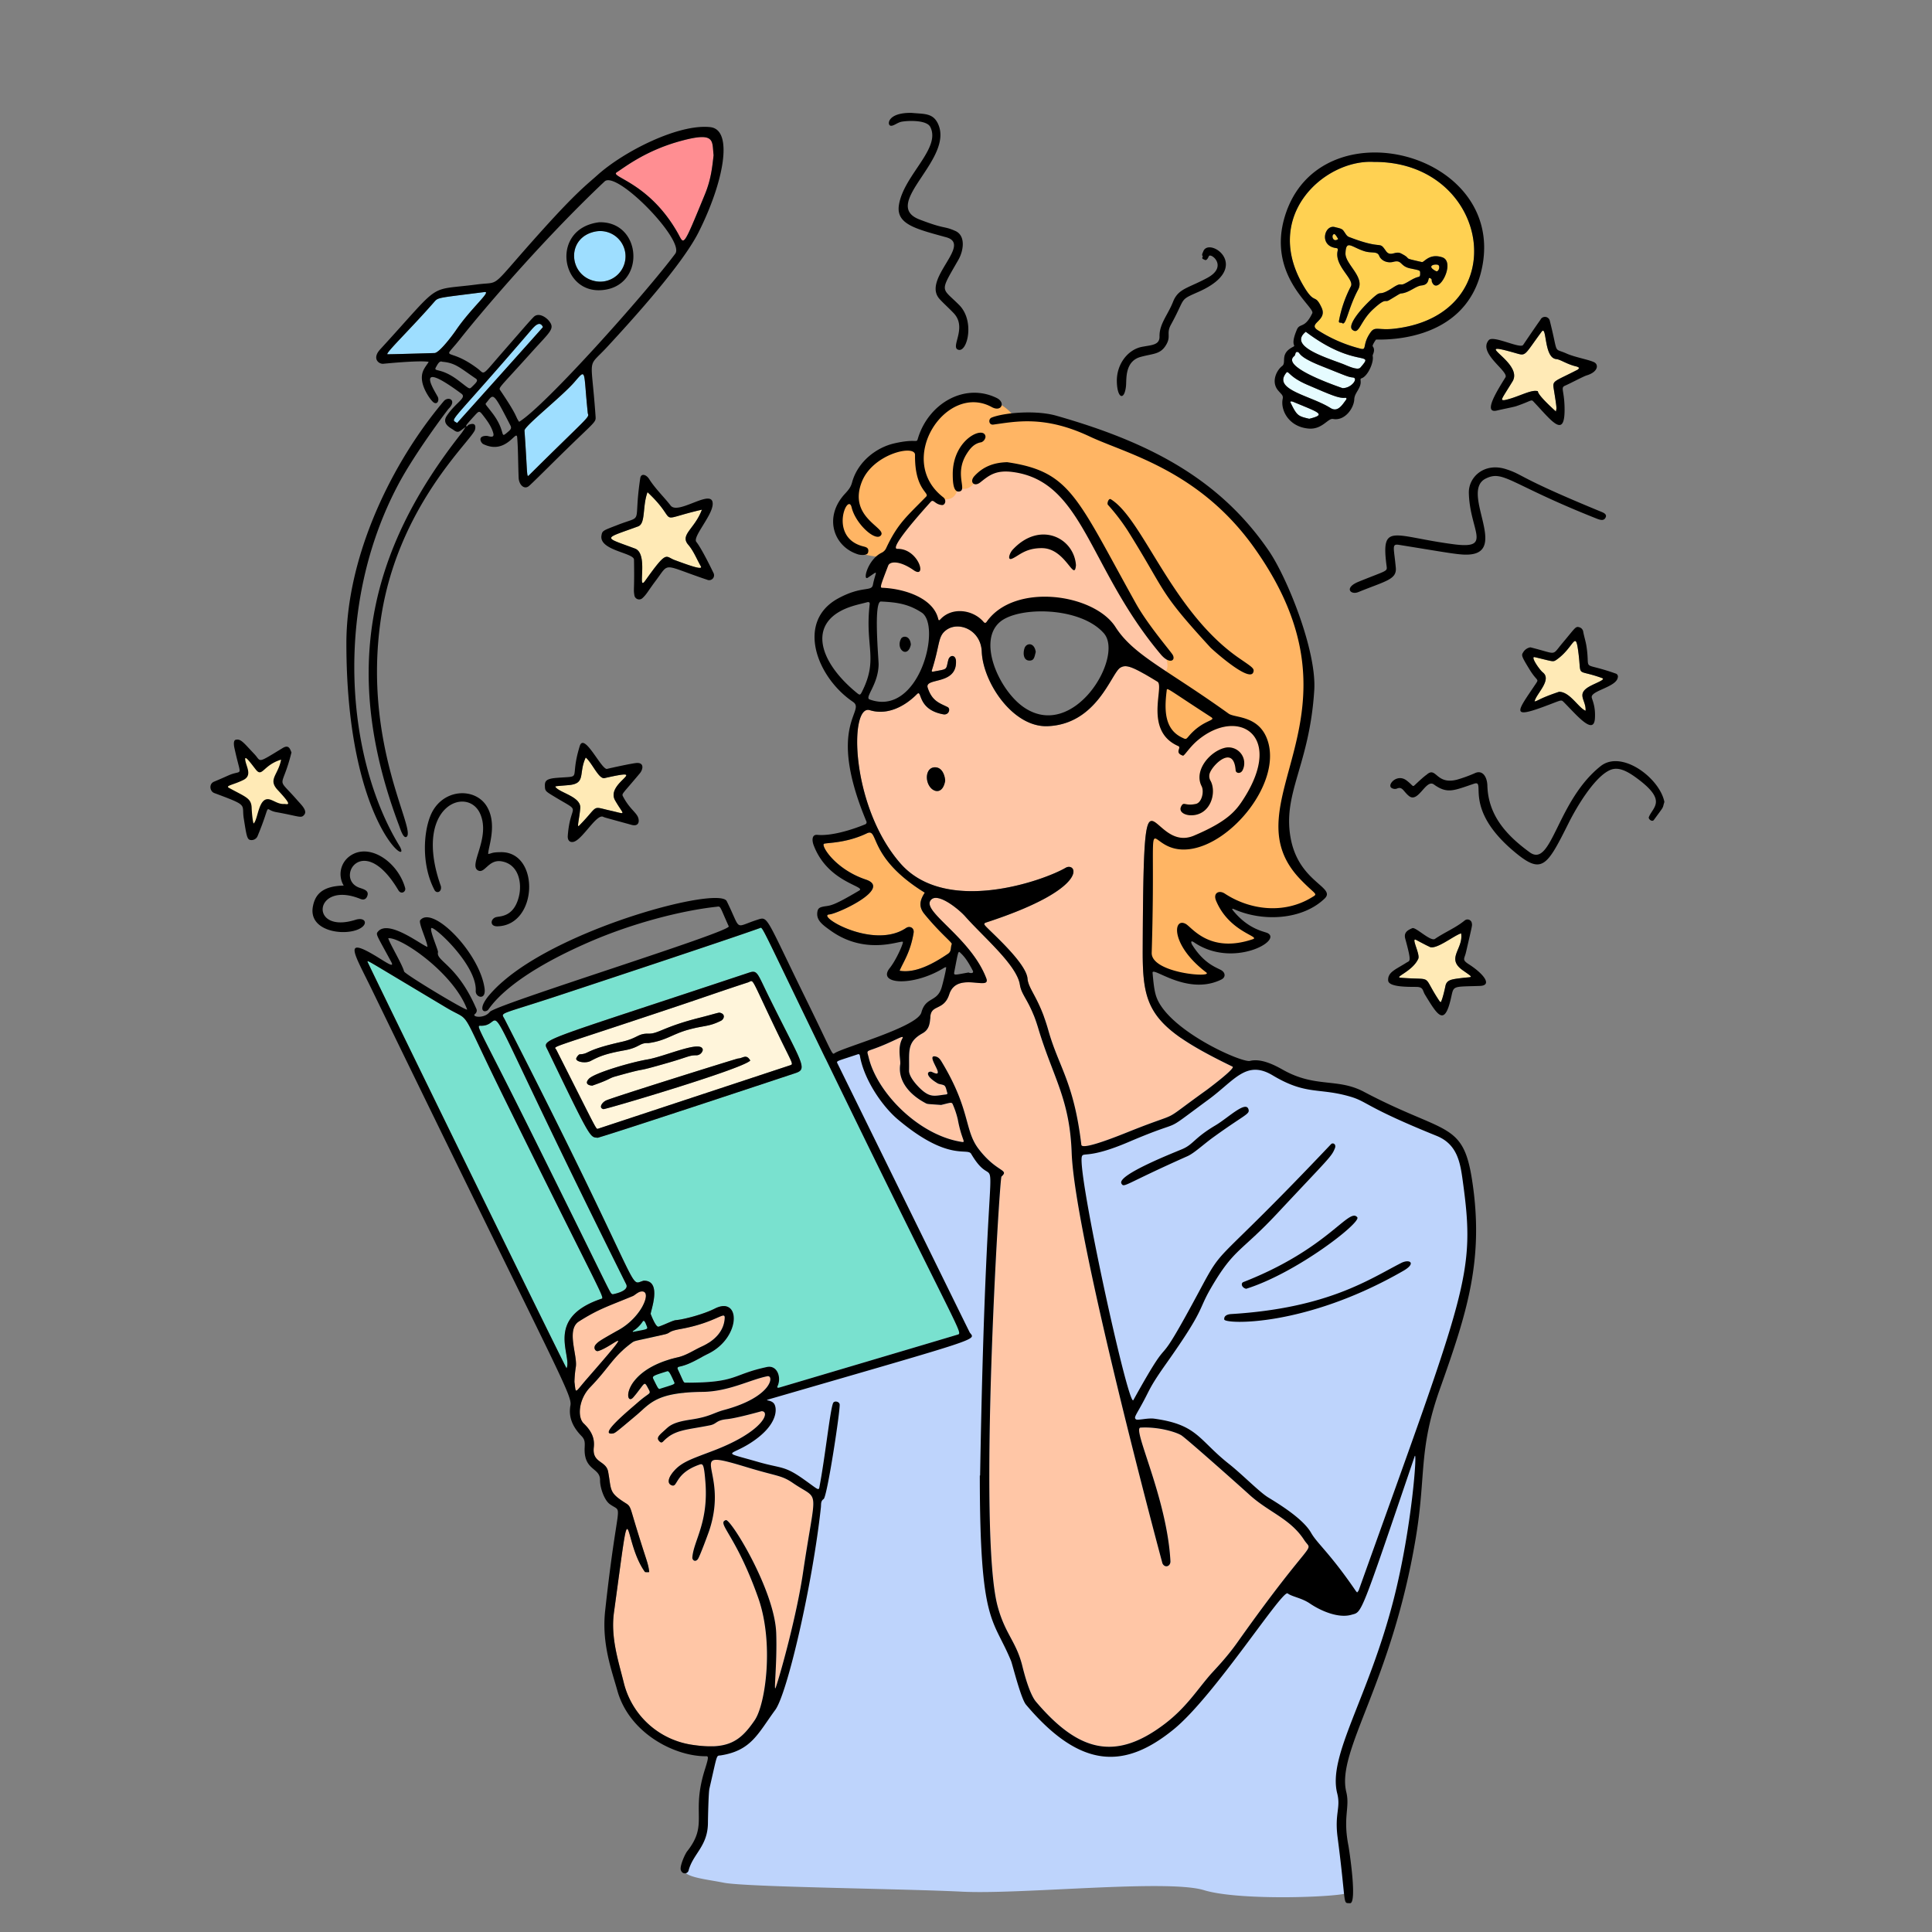 <?xml version="1.0" encoding="UTF-8"?>
<svg xmlns="http://www.w3.org/2000/svg" viewBox="0 0 500 500" height="500" width="500">
  <rect x="0" y="0" width="500" height="500" fill="#808080" stroke="none"/>
  <g transform="matrix(0.5,0,0,0.5,0,0)">
    <defs>
      <style>.cls-1{fill:#79e1cf}.cls-3{fill:#ffeab6}.cls-4{fill:#ffc6a6}.cls-6{fill:#ffd152}</style>
    </defs>
    <g id="Layer_5" data-name="Layer 5">
      <path class="cls-1" d="m317.675 683.961 15.831 47.239 20.762-10.641-21.541-44.639s-14.014 7.262-15.052 8.041z"></path>
      <path d="M420.3 550.04s39.572-10.475 76.817-30.649L618.161 538.4s22.114 12.8 24.83 13.191 12.8-1.164 21.726 5.044 26.769 6.207 31.425 6.983 14.355 6.207 19.01 8.923 25.218 9.311 28.71 11.639 11.639 5.044 13.579 14.743 5.043 27.545 4.655 36.469-2.716 32.977-6.207 42.288-18.623 57.807-19.4 63.626-2.715 43.452-4.655 51.212-12.8 48.883-14.743 56.255-15.906 44.616-18.234 51.211-5.82 18.622-4.656 23.666a46.512 46.512 0 0 1 1.164 16.682c-.776 6.208 4.268 36.857 2.716 39.185s-55.867 4.656-74.878-1.164-94.663 2.328-125.312.776-111.734-2.328-123.373-4.656-25.994-3.1-19.011-10.863 7.76-18.622 8.148-29.1 5.819-28.322 5.819-28.322L345.3 739.148l35.815-73.106z" style="fill:#bed4fc"></path>
      <path class="cls-3" d="M757.059 502.168c6.08 4.3 5.33 3.34-.21 4.03-5.72.71-8.1.9-8.74 4.36-.22 1.15-1.5 6.89-2.39 8.21a4.475 4.475 0 0 1-.65-.61c-9.59-14.35-2.22-10.66-20.12-12.08-3.53-.27 6.24-3.34 9.15-9.84 1.07-2.37-3.98-11.28-1.12-9.75 8.54 4.55 5.79 2.89 6.84 3.53 3.25 1.98 12.78-5.87 16.46-6.92 1.29 8.05-7.96 12.902.78 19.07zm72.18-151.2c2.39.87-4.8 2.95-7.87 5.19-5.02 3.65-.29 6.65-.68 11.73-3.78-1.6-8.1-9.83-13.72-9.81-10.24 3.42-10.86 4.7-12.67 5 .6-3.7 9.17-11.11 4.29-15.02-1.89-1.51-6.6-8.48-4.24-7.93 9.45 2.22 9.42 2.65 11.24 1.39 9.49-6.57 9.82-16.59 11.5-2.87 1.52 12.43-1.57 7.352 12.15 12.32zm-11.85-160.55c-.25.31-.45.75-.78.92-12.32 6.35-13.11 5.53-12.4 9.9 1.87 11.56 1.41 9.65 1.15 11.76-13.04-11.8-7.86-10.3-9.93-10.63-3.58-.57-10.31 3.49-16.8 4.76-2.27.09-1.4-.48 4.24-9.7 6.19-10.1-23.97-22.05 2.2-14.49 4.87 1.41 4 .76 12.85-11.22 2.85-3.86 1.02 13.55 7.62 14.15 2.26.2 5.44 2.72 10.69 3.89a5 5 0 0 1 1.16.66zm-504.48 212.32c24.76-5.55.14 2.26 5.47 11.55 4.57 7.98 6.39 7.27-2.41 5.29-10.25-2.3-5.61-2.96-16.25 7.82-1.28 1.3.24-4.07.62-9.14.46-6.06-11.23-7.97-12.96-11.14.84-.26-.62-.1 6.89-.74 9.24-.79 5.03-6.03 8.9-14.28 3.35 2.79 6.76 11.31 9.74 10.64zm49.84-109.63c1.18 2.05-4.79.02-13.55-3.22-4.92-1.81-3.74-5.46-15.22 10.66-4.46 6.26 2.02-13.88-5.32-16.61-16.7-6.23-16.69-4.78 1.62-11.48 4.02-1.48 2.12-10.21 4.87-17.7 17.4 16.28 2.73 14.92 28.16 9.05-3.77 10.07-11.54 12.94-7.08 18.14 2.85 3.32 4.371 7.43 6.52 11.16z"></path>
      <path class="cls-4" d="M495.739 579.338c2.01 10.9 4.54 12.11 1.97 11.71-22.06-3.43-43.63-25.29-48.07-43.63-.83-3.46-1.42-3.11 2.28-4.41 10.88-3.85 16.52-8 15.15-5.52-2.73 4.92-.78 11.13-1.12 13.4-1.28 8.42 4.57 15.55 13.01 20.03 1.13.61.73.47 8.17 1 5.01-1.19 5.52-1.68 6.11-.11a44.035 44.035 0 0 1 2.5 7.53z"></path>
      <path d="M669.559 208.068c13.36 5.57 17.09 6.46 8.09 8.7-5.66-1.36-6.34-1.46-9.65-8.35-.43-.9.64-.74 1.56-.35zm26.71-2.168c.84-.1.77.6.44 1.04-2 2.68-4.3 6.61-8.03 4.26-9.97-6.3-28.78-9.19-23.57-17.33 2.14-3.33.39.5 11.52 5.28 12.04 5.178 16.38 7.138 19.64 6.75zm4-10.512c2.99.3-.66 5.58-5.39 5.51-7.87-2.73-31.5-11.43-24.99-16.57.78-.62.39-2.25 1.53-2.16 1.96.16-.66 2.03 12.3 7.2 13.381 5.332 14.04 5.77 16.55 6.02zm-24.4-23.66c25.85 19.51 36.09 9.48 28.27 18.53-1.49 1.73-7.13-1.15-9.29-1.95-10.42-3.87-27.849-9.4-18.98-16.58z" style="fill:#e6fcff"></path>
      <path class="cls-6" d="M744.209 137.058c1.51.45.43 3.98-.94 3.28-5.169-2.66-.86-3.81.94-3.28zm-51.56-13.358c-2.64 2.16-3.88-2.05-2.14-2.54.6-.172 1.61 1.708 2.14 2.54z"></path>
      <path class="cls-6" d="M711.059 83.808c60.43-.37 73.45 79.12 10.64 86.33-8.21.94-9.96-1.4-12.28 1.86-4.61 6.49-1.62 9.45-5.36 8.44a74.422 74.422 0 0 1-21.66-9.33c-6.23-3.75 4.91-4.88 1.66-11.86-3.44-7.39-3.37-1.69-8.44-9.74-23.46-37.25 9.8-67.14 35.44-65.7zm30.13 62.13c3.1 7.62 12.64-10.38 5.28-12.77-6.78-2.2-9.32 2.74-10.51 2.47-11.27-2.53-4.26-1.1-10.8-4.46-3.03-1.56-5.44 2.13-7.87-1.37-3.82-5.53-1.04-.13-19.15-7.19-1.27-.5-1.96-2.26-2.94-3.41-.84-.99-2.49-1.18-4.28-1.67-5.26-1.43-8.31 9.37.25 10.8.89.15 1.52.05 1.19 1.5-1.82 7.96 8.97 14.7 6.79 18.48a64.071 64.071 0 0 0-6.11 17.75c-.23 1.44 1.12.7 1.64 1.14 2.04 1.74 3-7.43 8.3-17.32 3.54-6.62-6.79-13.16-6.56-18.83.3-7.29 3.11-3.11 9.89-1.01 3.75 1.16 6.55-.2 7.58 2.4.9 2.26 3.95 3.96 7.38 3.06 4.49-1.17 3.3 2.26 8.57 3.39 5.46 1.16 5.22.9 5.23 2.81.01.7-.03 1.42-.84 1.61-2.65.62-4.76 2.32-7.14 3.47-2.75 1.33-1.53-.89-6.18 2.13-6.96 4.53-5.79 1.62-8.72 3.93-5.01 3.96-15.58 15.23-12.15 17.88 3.55 2.73 3.79-4.32 10.71-10.68 6.85-6.29 5.87-3.26 8.23-4.66 5.09-3.02 5.53-3.44 6.26-3.5 4.23-.37 7.45-3.86 10.58-4.15 4.29-.39 3.17-4.14 4.1-3.86 1.59.48.92 1.2 1.27 2.06z"></path>
      <path d="M323.189 128.888a13.112 13.112 0 0 1-15.31 16.6c-13.75-2.93-15-22.77.43-25.68a13.145 13.145 0 0 1 14.88 9.08zm-48.33 42.03c2.13-2.48 4.61-4.99 6.18-1.63 0 .14-44.34 49.57-44.44 49.66-3.62-2.52-5.199 2.57 38.26-48.03zm29.4 43.1c.87 2.11.46 1.32-30.23 31.76-1.58 1.57-.85 1.52-2.55-22.91-.16-2.26 19.26-17.52 25.81-25.07 6.45-7.44 4.6-6.21 6.97 16.22zm-53.459-62.86c3.75-.48-6.86 8.15-14.82 19.82-1.74 2.56-8.41 11.44-10.98 11.75-.1.01-24.41.74-24.51.62-.71-.92 12.34-13.39 24.35-27.17 2.029-2.33 2.019-1.95 25.96-5.02z" style="fill:#9edeff"></path>
      <path d="M369.359 80.338c-.66 5.67-1.23 12.29-4.46 20.15-11.78 28.68-10.74 26.08-13.98 20.31-14.93-26.55-35.57-29.18-31.69-31.62 3.82-2.41 14.72-11.17 32.84-16.14 18.47-5.08 16.41-.18 17.29 7.3z" style="fill:#ff8e92"></path>
      <path d="M665.249 437.441c-3.739-12.841 5.527-45.19 8.29-52.342s5.2-24.546 3.251-39.826-12.679-41.127-18.369-53.481-30.235-35.762-38.037-41.776-45.191-21.783-58.683-27.635-37.225-7.152-37.225-7.152c-3.9-5.69-16.255-13.492-30.723-6.99s-17.068 22.107-18.368 22.432c-30.236-.325-34.462 24.059-34.462 24.059-11.216 11.379-8.128 18.531-3.414 26.009s19.832 7.64 19.832 7.64 92.364-20.193 120.335 23.4 17.073 115.511 17.073 115.511l.764 71.11c17.556 14.63 33.974 6.664 33.974 6.664-17.556-13.329-14.143-20.969-14.143-20.969 26.5 16.418 38.2-.163 38.2-.163a28.327 28.327 0 0 1-20.482-16.58c.162-.651 2.276 2.113 24.058 4.226s26.659-9.916 26.659-9.916-14.791-11.379-18.53-24.221zm-186.76 35.667c-3.32-4.06-2.16-7.379.16-11.07-29.98-18.51-23.54-33.789-30-30.69-10.53 5.06-20.23 4.8-22.09 5.37-1.92.59 5.45 13.16 21.65 18.57 13.76 4.6-14.71 17.711-18.97 18.03-7.07.53 22.77 18.46 39.73 7.02 1.89-1.27 4.33-.12 3.91 2.49-1.64 10.05-5.37 15.161-7.25 19.62 8.45 1.5 18.1-4.06 25.14-8.83 1.83-1.23 1.15-3.34 1.88-4.94.36-.79-5.77-5.33-14.16-15.57z" style="fill:#ffb564"></path>
      <path d="M401.669 533.068c8.89 18.53 9.29 17.59 7.09 18.39-.1.03-99.07 32.72-99.17 32.75-1.21.18.42 2.77-21.64-40.85-1.1-2.17-7 .77 62.61-22.54 12.06-4.03 23.59-8.1 36.53-12.31 3.36-1.09.68-4.4 14.58 24.56zm-13.33 15.86c-2.1-3.62-3.78-1.12-6.36-1.04-.62.02-63.78 19.77-68.13 21.65-2.16.93-4.19 3.88-1.52 4.55.92.23 72.24-20.83 76.01-25.16zm-15.16-20.59c1.56-.77 2.6-3.5-.69-4.18-.57-.12-4.32 1.1-9.82 2.48-19.26 4.81-21.91 8.48-26.9 8.37-5.78-.13-5.52 2.35-14.1 4.27-19.4 4.34-16.33 6.17-21.55 6.43-.64.03-1.68 1.5-1.84 2.09-.47 1.74 4.64 2.79 7.37 1.38 4.03-2.09 7.1-3.67 17.49-5.52 8.06-1.43 7.76-3.99 12.47-3.76 9.05-1.23 12.43-4.66 20.64-6.92 8.44-2.33 10.52-1.45 16.93-4.64zm-12.99 17.88a3.473 3.473 0 0 0 3.57-2.72c-.23-5.6-19.33 3.31-28.71 4.89-8.43 1.42-27.46 6.99-30.26 10.01-1.97 2.12-.87 3.36 1.77 3.52 9.63-3.33 8.41-3.76 11.94-4.75 20.29-5.69 6.32-1.02 27.83-7.23 9.75-2.83 10.42-3.7 13.86-3.72z" style="fill:#fff5db"></path>
      <path class="cls-1" d="M324.109 664.728c1.47 2.96-3.9 4.61-7.03 5.21-1.84-1.25 2.25 5.53-42.45-84.45-28.24-56.84-28.62-54.57-25.48-54.56 15.19.04-8.44-33.628 74.96 133.8zm-64.12-98.35c54.29 110.25 53.31 105.17 50.93 105.98-29.21 10.06-14.68 29.22-17.66 35.88-1.58-2.34-102.53-208.88-103.09-210.57.81-.29-1.86-1.61 40.89 23.92 13.7 8.18 5.76-2.24 28.93 44.79zm150.1-54.03c-16.65-34.5-15.53-32.44-16.86-31.95-14.44 5.24-91.21 30.65-104.13 34.9-31.85 10.5-29.84 8.461-27.89 12.27 74.58 145.88 63.37 137.61 71.94 135.32 9.98-.23 3.3 16.42 3.65 17.26.62 1.54 2.75 6.98 4.12 6.53 3.43-1.15 7.29-3.26 9.03-3.39 3.85-.3 14.21-3 19.95-5.92 13.64-6.97 13.85 14.96-3.4 23.381-4.9 2.389-9.46 5.539-14.93 6.639-.87.18-1.06.7-.69 1.48 3.49 7.381 2.63 6.81 4.63 6.81 26.32-.03 23.22-4.23 41.45-8.12 5.38-1.14 7.62 5.451 5.5 9.941-.46.98.37.869 1.41.559.14-.04 87.68-25.98 91.59-27.2 3.59-1.119 2.21 3.01-85.37-178.51zm1.96 42.98c-.79.27-91.49 30.39-102.64 33.57-4.04-.409-3.23 1.79-25.84-45.19-3-6.229-7.01-3.3 104.13-40.28 4.41-1.47 4.21.18 10.27 12.47 16.7 33.851 20.32 37.27 14.08 39.43z"></path>
      <path class="cls-4" d="M675 797.048c4.71 7.26 6.04-4.18-34.53 53.06-5.92 8.35-11.91 14.29-14.23 16.97-6.86 7.96-12.39 16.83-23.27 25.13-25.43 19.4-44.5 14.79-66.71-11.35-3.42-4.03-6.21-14.92-7.07-18.41-3.15-12.82-8.85-16.42-12.79-30.93-10.33-38 .92-221.58 1.96-222.52 4.21-3.84-2.34-1.95-11.77-14.21-7.62-9.9-4.07-20.22-19.24-45.29-.84-1.39-1.67-2.42-3.31-2.7-2.99-.51-.57 3.35.82 6.38 2.05 4.45-2.14 1.62-2.92 1.53-1.99-.24-3.36 2.05 3.45 6.08.83.48 3.06.55 3.64 1.31.72.92.85 2.29 1.26 3.45.23.67-.06.88-.67.95-5.34.63-7.69 1.72-12.12-1.99-2.55-2.15-7.07-7.05-6.98-10.38.26-9.68-1.43-14.62 6.97-19.28 3.26-1.81 3.85-4.7 4.05-8.5.35-6.62 7.01-3.04 9.78-11.67 3.93-12.26 21.78-1.44 19.17-8.31-7.89-20.75-32.65-34.11-28.98-40.11 3.19-5.22 14.93 4.51 18 7.99 9.43 10.69 26.79 25.22 28.37 35.37.95 6.07 5.19 8.2 9.45 22.43 7.65 25.58 16.35 36.45 17.37 64.66 1.6 44.14 46.93 212.38 46.98 212.49 1.26 2.65 4.27 1.56 4.13-1.18-1.76-32.75-19.99-68.81-15.49-69.08 9.65-.58 19.25 2.56 21.43 4.18 4.52 3.36 32.18 28.02 34.66 30.31 10.079 9.28 21.349 12.49 28.59 23.62z"></path>
      <path class="cls-4" d="M619.809 383.278c20.6-17.4 44.94-3.26 24.26 29.61-4.1 6.51-8.23 12.09-26.1 19.65-23.3 9.85-26.04-49.77-26.51 58.7-.13 30.7 3.33 39.93 46.51 60.86 1.71.83-13.3 12-13.4 12.07-25.98 18.62-10.69 9.81-39.47 21.27-4.74 1.89-25.02 10.23-25.4 7.12-3.9-32.59-11.67-40.08-17.07-59.21-4.75-16.86-10.31-21.14-10.79-26.81-.7-8.27-19.39-24.44-21.84-27.32-.82-.96-.71-1.37.52-1.77 54.98-17.94 46.63-31.54 41.04-28.27-11.28 6.59-61.97 24.76-85.57-2.35-25.89-29.72-26.49-82.56-15.78-79.24 8.7 2.7 17.67-1.52 24.39-8.29 2.82-2.84-.2 7.94 13.67 10.44 2.85.52 3.91-2.92 2.18-3.77-4.15-2.06-8.04-3.06-10.28-10.02-1.74-5.42 15.13-1.08 14.65-13.75-.13-3.39-3.27-3.5-4.03-.44-1.29 5.21-.07 4.41-7.78 5.89-.67.13-.87-.09-.65-.81 4.31-13.51 2.96-17.37 7.34-20.67 6.46-4.85 18.01-.13 18.45 11.1.63 15.95 16.13 39.32 34.12 38.6 25.55-1.02 32.9-27.35 37.54-30.23 3.09-1.92 6.3-.7 19.29 7.22 3.77 2.3-7.31 25.4 10.77 33.32 1.88.83-2.24 3.38 2.4 4.96.69.23 3.35-4.32 7.54-7.86zm23.38 15.34a8.174 8.174 0 0 0-8.9-11.62c-7.9 1.7-16.52 11.75-12.34 19.91 1.42 2.77.11 8.52-2.94 9.19-5.77 1.27-6.18-1.44-7.6 1.21-1.53 2.88 1.72 4.65 5.02 4.68 10.07.09 13.41-11.51 10.22-17.72a4.741 4.741 0 0 1-.29-4.55c2.04-4.61 12.22-14.08 13.21-1.02.11 1.57 2.55 2.05 3.62-.08zm-153.96 5.51c-.06-1.76-1.05-6.87-5.15-6.97-4.99-.12-5.62 7.27-2.12 10.84 2.1 2.15 6.1 2.67 7.27-3.87zm-78.81 363.48c14.25 9.77 12.04.44 5.18 46.68-3.12 21.04-11.09 50.34-14.01 58.96-1.35 3.99.72-11.45.18-27.85-.72-22.24-23.61-59.39-26.06-58.59-4.95 1.6 5.09 7.31 16.75 40.25 8.18 23.13 3.88 54.93-1.82 63.31-7.44 10.92-13.86 15.57-32.54 12.72a42.884 42.884 0 0 1-35.21-32.02c-2.65-10.84-6.91-23.33-5.11-36.44 9.64-70.24 3.91-37.68 16.08-20.94a8.909 8.909 0 0 0 2.19 0c-.66-5.3-1.17-4.65-7.7-26.31-2.05-6.84-2.09-7.83-4.23-9.17-9.22-5.77-7.53-6.68-9.35-16.46-1.1-5.88-8.36-4.34-7.42-12.63.47-4.2-.72-8.03-5.24-12.36-3.35-3.2-2.6-12.53 3.28-18.64 10.41-10.81 11.6-15.64 21.72-23.15 1.64-1.22 2.01-.81 17.02-4.32 3.28-.77 1.27-1.53 8.17-2.77 18.38-3.32 23-9.66 22.8-5.64-.35 6.96-5.51 11.83-11.85 14.72-4.15 1.89-7.93 4.58-12.47 5.6-29.28 6.63-27.7 26.22-22.93 20.63 6.25-7.33 5.34-8.84 7.66-4.53 1.74 3.23.88 1.75-5 6.93-4.95 4.36-21.16 17.57-13.29 16.37 1.11-.17 1.76-.7 12.1-9.41 7.37-6.22 10.33-11.85 34.2-12.11 13.72-.15 24.5-6.26 33.67-8.1 3.6-.72 2.65 10.71-22.31 17.43-5.67 1.52-7.33 3.48-16.88 4.94-4.77.74-9.7 1.59-12.7 4.44-3.37 3.21-5.92 4.7-4.18 6.67.62.7 1.22 1.21 2.14.25 5.92-6.17 11.99-5.88 24.21-8.33 3.7-.74 2.92-2.59 8.82-3.19 5.27-.54 17.85-4.11 17.9-4.11 4.69 0 1.13 10.35-24.36 20.2-12.34 4.77-18.14 6.22-22.47 12.7-1.15 1.73-2.12 4.37.11 5.37 3.54 1.59 1.42-5.86 14.15-10.48 2.2-.81 2.71-.98 3.49 8.77 1.69 21.16-6.11 30.43-6.76 39.14-.09 1.19 1.35 2.71 2.83.91.94-1.15 5.43-13.37 5.9-14.77 10.9-32.66-14.81-43.28 19.73-32.78 15.68 4.76 17.61 4.002 23.61 8.11zm-78.94-99.06c6.63-1.46 1.11 12.82-11.02 19.7-9.76 5.53-10.73 6.09-12.13 7.73-1.42 1.66-.13 3.73 1.31 3.31 7.99-2.34 21.23-16.65-5.97 14.55-6.44 7.39-5.46 7.92-6.34 1.4a62.079 62.079 0 0 1 .66-7.39c1.22-5.83-5.17-19.54 1.66-23.87 10.32-6.54 14.94-7.76 28-13.19.74-.31 2.451-1.93 3.83-2.24z"></path>
      <path class="cls-4" d="M452.6 307.29c.218-.654 3.925-19.621 8.721-26.38s21.148-24.2 21.148-24.2 12.209 6.323 13.3-4.8c0 0 4.578 4.36 10.029-3.706s18.313-7.631 23.328-5.451 18.313 4.579 25.726 17.006 32.7 55.812 37.281 62.135 18.967 24.636 8.285 27.47l-19.4-11.119s-6.759-19.84-23.764-22.674-37.284-4.571-45.569 9.815c0 0-16.351-9.811-27.688.654 0 0-2.616-15.261-16.787-17.659s-14.61-1.091-14.61-1.091z"></path>
      <path class="cls-3" d="m125.986 400.727-2.283-13.812 10.959 9.246 14.154-6.62-4.794 15.752 10.045 14.611-16.78-2.853-6.621 14.839-4.223-17.807-14.611-6.963 14.154-6.393z"></path>
      <path d="M828.459 396.568c-22.77 18.14-25.23 52.9-36.67 44.59-13.14-9.54-21.52-19.95-21.93-34.59-.12-4.069-2.17-8.01-6.06-6.559a72.734 72.734 0 0 1-9.53 3.509c-11.18 2.95-10.74-7.2-15.92-2.47 0 0-1.08.58-5.8 5.06-1.57 1.49-.83.67-4.51-2.14-4.37-3.34-9.07 1.041-8.33 3.2.35 1.01 2.27 1.47 3.3 1.01 2.9-1.27 3.32 1.44 6.25 3.821 4.86 3.949 8.74-8.941 12.9-5.971 6.97 5 10.15 3.211 20.79-.37 6.61-2.21-6.06 12.351 20.32 34.74 14.77 12.54 17.16 8.581 28.6-14.31 4.19-8.4 12.42-22.07 19.89-26.67 3.08-1.89 6.69-2.85 14.19 2.46 17.61 12.48 9.63 15.64 7.49 21.05-.39.99 1.68 2.73 2.6 1.47 5.82-7.96 4.21-5.46 5.44-9.31-2.37-12.288-22.1-27.22-33.02-18.52zm-7.33-62.19c-.38-2.45-1.18-4.83-1.63-7.27a2.836 2.836 0 0 0-2.12-2.46c-1.92-.59-2.14.47-8.68 8.23-5.78 6.851-2.35 5.7-16.57 2.18a5.4 5.4 0 0 0-3.79 2.671c-.94 1.429-.84 1.969 3.49 9.01 3.69 5.979 4.87 4.529 3.13 7.119-9.24 13.78-13.37 18.33 3.58 12.11 9.63-3.52 9.39-4.03 10.78-2.64 6.62 6.62 15.67 17.74 16.22 8.411.36-6.151-1.4-9.4-1.66-10.721-.7-3.5 12.73-5.35 13.48-10.33a1.634 1.634 0 0 0-1.2-2.1c-18.559-6.579-12.81-.16-15.03-14.21zm.24 21.78c-5.02 3.65-.29 6.65-.68 11.73-3.78-1.6-8.1-9.83-13.72-9.81-10.24 3.421-10.86 4.7-12.67 5 .6-3.7 9.17-11.11 4.29-15.02-1.89-1.51-6.6-8.48-4.24-7.93 9.45 2.22 9.42 2.65 11.24 1.39 9.49-6.57 9.82-16.59 11.5-2.87 1.52 12.43-1.57 7.351 12.15 12.32 2.39.87-4.8 2.95-7.87 5.19zm-61.1-101.07c.43 19.62 12.65 29.31-7.85 26.62-31.41-4.1-37.71-11.64-34.74 11.15.4 3.08.56 2.131-14.52 8.26-7.61 3.1-4.13 6.98-.11 5.35 13.86-5.66 19.96-6.459 19.42-12.54-.96-10.64-2.33-12.55 1.72-11.9 27.33 4.4 31.97 5.451 36.89 4.94 19.25-2.02-5.24-32.64 7.89-39.239 9.19-4.611 12.28 2.719 56.49 20.319 2.48.99 4.69 1.97 5.66-.35.71-1.68-1.44-2.439-2.66-2.939-43.69-17.981-39.43-18.861-49-21.931-11.07-3.56-19.359 3.972-19.19 12.26zm18.94-59.77c-3.69 5.99-12.18 19.1-4.3 17.15 2.9-.709 8.53-1.77 9.93-2.25 7.48-2.56 7.71-3.59 8.74-2.51 9.51 10.01 16.75 20.43 16.22 2.62-.25-8.43-2.14-9.67.29-10.72 3.14-1.369 9.43-4.78 11.19-5.31 6-1.819 6.3-5.71 3.72-6.87-3.08-1.4-9.9-2.53-14.21-4.46-7.05-3.14-4.03 1.21-8.57-16.739a2.581 2.581 0 0 0-4.83-.851 1.828 1.828 0 0 0-.12.23l-.01.01c-.01 0 0 .01 0 .01-.59.79-2.65 3.71-8.88 12.9-1.48 2.19-15.46-5.17-17.79-2.48-5.82 6.701 10.53 16.17 8.62 19.27zm5.86-12.38c4.87 1.41 4 .76 12.85-11.22 2.85-3.86 1.02 13.55 7.62 14.15 2.26.2 5.44 2.72 10.69 3.891a4.964 4.964 0 0 1 1.16.659c-.25.311-.45.75-.78.92-12.32 6.35-13.11 5.53-12.4 9.9 1.87 11.559 1.41 9.649 1.15 11.76-13.04-11.8-7.86-10.3-9.93-10.631-3.58-.57-10.31 3.49-16.8 4.76-2.27.09-1.4-.48 4.24-9.7 6.19-10.099-23.969-22.049 2.2-14.489zm-121.16 23.541c-1.21 5.859 3.19 14.469 13.41 15.349 7.09.61 9.99-5.48 12.67-4.97 5.98 1.141 10.78-5.46 10.98-10.21.1-2.47 1.83-4.13 2.82-6.52 1.18-2.869-.28-3.92.96-4.33 3.24-1.069 6.5-8.4 5.74-11.58-.15-.64 1.64-2.87.02-4.979-.33-.441 1.34-3.071 1.74-3.461.26-.26 46.78 3.33 54.93-37.6 11.9-59.8-84.13-83.99-102.03-26.56-9.64 30.93 15.61 47.33 14.09 50.5-3.91 8.16-6.46 4.96-7.95 8.43-3.86 9.05.06 7.92-2.1 9.03-7.02 3.59-3.12 8.06-5.55 9.88-2.75 2.06-5.86 7.99-2.2 12.51 1.85 2.271 2.87 2.56 2.47 4.511zm13.74 10.289c-5.66-1.36-6.34-1.46-9.65-8.35-.43-.9.64-.74 1.56-.35 13.36 5.57 17.09 6.46 8.09 8.7zm-2.03-67.259c-23.46-37.25 9.8-67.141 35.44-65.7 60.43-.37 73.45 79.12 10.64 86.33-8.21.94-9.96-1.4-12.28 1.861-4.61 6.49-1.62 9.449-5.36 8.439a74.422 74.422 0 0 1-21.66-9.33c-6.23-3.75 4.91-4.879 1.66-11.859-3.44-7.392-3.37-1.692-8.44-9.741zm.25 22.22c25.85 19.51 36.09 9.479 28.27 18.53-1.49 1.73-7.13-1.151-9.29-1.951-10.42-3.87-27.849-9.4-18.98-16.579zm-5.98 12.6c.78-.62.39-2.25 1.53-2.16 1.96.16-.66 2.03 12.3 7.2 13.38 5.33 14.04 5.77 16.55 6.02 2.99.3-.66 5.58-5.39 5.51-7.87-2.731-31.5-11.431-24.99-16.571zm-4.78 9.54c2.14-3.33.39.5 11.52 5.28 12.04 5.18 16.38 7.14 19.64 6.75.84-.1.77.6.44 1.04-2 2.68-4.3 6.61-8.03 4.26-9.97-6.299-28.779-9.19-23.57-17.331zm95.21 305.269c-3.79-2.42-2.33-2.75-1.51-6.33 3.35-14.48 3.2-13.63 3.03-14.809a2.271 2.271 0 0 0-3.66-1.611c-4.72 3.89-10.44 6.15-15.43 9.58-2.27 1.55-9.99-6.27-11.72-5.55-2.63 1.081-4.53 2.341-3.66 5.5 3.43 12.51 2.38 11.2.59 12.36-5.36 3.451-9.75 4.82-9.45 9.24.24 3.5 10.65 3.26 14.53 3.3 3.78.03 3.17 1.79 4.53 4.02 6.13 10.04 9.59 15.86 12.79 4.44 2.65-9.47-.61-8.43 15.57-8.96 6.871-.218 1.78-6.45-5.61-11.18zm-3.47 7.06c-5.72.71-8.1.9-8.74 4.36-.22 1.15-1.5 6.89-2.39 8.21a4.42 4.42 0 0 1-.65-.61c-9.59-14.35-2.22-10.659-20.12-12.08-3.53-.27 6.24-3.339 9.15-9.839 1.07-2.371-3.98-11.281-1.12-9.75 8.54 4.549 5.79 2.889 6.84 3.529 3.25 1.981 12.78-5.87 16.46-6.92 1.29 8.05-7.96 12.9.78 19.07 6.08 4.3 5.33 3.341-.21 4.032z"></path>
      <path d="M705.959 565.108c-13.85-7.32-25.06-1.82-42.11-11.49-4.91-2.79-11.53-5.859-16.85-4.49-4.1 1.07-40.14-14.8-47.88-31.7-1.4-3.06-1.93-6.689-2.55-13.89-.32-3.73 17.9 12.18 35.59 3.471 2.08-1.02 2.24-3.121.41-4.541-1.86-1.45-8.78-2.79-15.39-13.26-.59-.94-1.29-2.91.96-1.38 19.85 13.48 45.92-.92 37.93-4.87-1.74-.86-9.84-1.84-17.81-11.63-1-1.23-.15-1.02.56-.7 14.68 6.56 35.2 5.64 46.82-5.55 6.08-5.86-13.35-8.329-17.58-31.18-4.34-23.49 9.79-37.79 12.2-76.72 1.25-20.29-13.89-57.919-23.43-71.939-26-38.161-63.4-56.771-110.07-70.061-10.79-3.08-27.36-1.51-33.46.95-1.95.78-1.5 3.96.84 3.64 11.79-1.61 26.59-4.81 49.85 6.15 19.06 8.98 56.64 17.47 85.19 57.591 62.62 88.009-14.84 131.589 24.02 171.769 8.14 8.43 9.33 7.08 5.48 9.39-14.25 8.53-31.73 6.39-44.74-2.15-3.01-1.97-6.15-.269-4.52 3.65 6.79 16.37 23.25 18.54 19.02 19.97-22.43 7.58-31.51-6.19-34.7-7.92-6.69-3.63-7.94 11.011 10.62 25.12 3.86 2.93-28.56.411-28.24-10.18 2.68-89.12-5.91-50.03 19.98-53.69 21.49-3.04 46.33-33.54 40.37-55.03-3.99-14.33-17.18-12.66-20.52-15.05-32.14-23.08-49.19-30.17-58.56-44.82-11.04-17.28-52.16-23.19-66.62-2.85-.55.781-.99.97-1.71.13-5.33-6.2-16.11-7.93-22.28-1.339-.67.72-.94.72-1.18-.27-2.53-10.431-16.76-15.381-28.42-15.98-1.77-.091-2.11.629 2.56-11.51.87-2.26 5.94-2.76 13.48 2.6 6.75 4.19 2.04-11.51-8.73-11.26-4.9.11 14.23-20.94 17.2-24.27 1.58-1.77 2.02 1.25 5.86 1.6 1.6.14 2.62-2.53.65-4.05-25.01-19.35 1.55-59.58 25.13-46.67 5.06 2.77 7.28-2.4 2.55-4.709-16.68-8.141-35.54 2.99-40.85 21.219-.66 2.281-.81-.31-12.18 2.291-9.31 2.129-18.88 9.49-21.8 20.119-.65 2.371-1.5 3.58-3.72 5.98-11.21 12.12-5.84 27.52 6.93 31.381.95.289 4.59.719 5.05-.98.75-2.811-1.53-2.871-3.31-3.411-17.09-5.13-7.11-28.089-5.19-19.94 2.07 8.72 12.93 18.38 15.32 14.19 2.21-3.88-17.28-9.28-10.01-27.55 5.75-14.42 27.57-19.37 27.5-13.83-.25 18.08 7.71 19.58 5.78 21.56-9.93 10.2-14.66 13.8-20.63 26.5a4.88 4.88 0 0 1-2.3 2.51c-7.35 3.451-10.1 14.85-7.28 12.981 6.07-4.02 4.12-3.78 2.61 3.759-.72 3.58-5.64.28-17.92 6.94-22.04 11.95-11.23 40.8 7.59 53.551 7.03 4.759-13.98 11.629 6.91 61.75a1.176 1.176 0 0 1-.77 1.75c-6.74 2.779-17.34 6.049-24.54 5.359-2.93-.28-2.83 2.92-1.95 5.28 7.25 19.46 27.38 21.3 23.62 23.54-15.41 9.16-15.05 7.47-19.14 8.44-1.84.43-2.42 1.23-2.59 3.131-.34 3.959 2.75 6.189 7.02 9.24 18.34 13.079 36.41 4.73 37.3 5.76.38.429-3.17 8.99-6.85 13.629-6.75 8.52 12.42 9.64 28.36-.31a2.637 2.637 0 0 1 .9-.21c-.05 1.71-1.83 8.79-2.36 10.52-2.35 7.72-8.25 4.65-10.48 12.92-2.01 7.46-39.83 17.88-44.78 20.99-1.61 1.02-.4 1.711-15.15-28.34-20.87-42.52-19.3-42.469-24.88-40.67-12.5 4.02-8.14 6.14-15.94-9.61-3.84-7.75-83.01 13.01-115.78 41.53a62.847 62.847 0 0 0-7.46 7.49c-4.49 5.561-3.55 7.97-1.91 7.97a2.454 2.454 0 0 0 1.55-.64c1.11-.95 8.91-16.36 52.83-35.36 22.32-9.659 47.3-16.08 65.32-18.06 2.53-.28 1.48-.99 6.5 10.11 1.29 2.85-120.66 40.43-123.69 44.3a6.211 6.211 0 0 1-1.59 1.4c-3.17 1.92-7.68 1.01-6.08-.32a2.2 2.2 0 0 0 .64-2.88c-9.78-22.61-20.88-24.51-19.77-29.08.24-.95-4.3-11.02-3.5-12.47.94-1.73 23.77 19.02 23.03 32.49-.13 2.351 2.53 3.89 3.89 2.48.6-.62.95-1.83.68-3.81-2.51-18.28-26.84-43.19-33.29-35.29-1.09 1.33 3.64 10.941 3.73 13.83-3.13-.95-20.24-14.53-25.67-7.859-1.2 1.459-.6 1.659 6.98 15.72 1.9 3.539-3.54-.48-8.95-3.671-16.25-9.569-9.99-.329-1.12 17.951 96.09 197.949 103.77 209.559 102.77 215.159-.91 5.061.26 10.27 5.75 15.891 1.86 1.909 1.72 3.5 1.61 6-.54 12.089 8.09 10.129 7.97 16.859-.06 3.65 2.1 10.2 4.99 12.331 7.4 5.429 4.24-5.19-2.36 55.31-1.85 16.94 3.4 30.739 6.31 41.19 6.08 21.879 29.14 33.849 45.35 34.029 1.67.02 2.35-.62.03 6.66-7.45 23.38 2.02 28.2-9.22 42.52-1.22 1.561-3.93 7.781-3.31 9.69.8 2.48 3.55 2.07 4.02.29 2.32-8.75 9.98-12.56 10.03-24.77.01-2.12.29-15.6.77-17.649 4.34-18.78 3.43-16.8 5.93-17.2 15.86-2.52 19.22-11.39 28.15-23.529 6.23-8.46 19.32-65.06 23.62-104.891.17-1.55-.2-3.18 1.41-4.25 1.83-1.22 8.45-44.61 8.31-48.85-.06-1.63-2.81-2.25-3.42-.789-1.59 3.829-4.06 27.75-7.1 43.609-.37 1.93-1.15.7-8.46-4.44-9.82-6.909-11.14-5.25-23.28-8.75-19.71-5.689-14.75-2.79-3.79-9.869 14.67-9.471 13.69-18.32 11.99-20.4-2-2.45-6.89-.89-.06-2.87 109.1-31.63 104.42-29.87 101.49-33.77-.18-.24-9.26-18.8-68.32-138.95-.9-1.839-1.42-1.17 10.29-5.11.74-.25 1.02.14 1.14.84 2.02 11.88 11.22 25.8 19.75 32.97 26.18 21.981 35.82 14.3 37.82 17.7 16.63 28.31 8.14-38.11 4.63 166.511h-.15c0 77.8 6.87 73.33 16.16 95.929.7 1.69 5.08 19.51 7.75 22.671 28.54 33.8 51.34 33.21 76.43 12.779 21.01-17.1 56.26-72.48 59.01-70.369 2.24 1.729 7.21 2.3 11.51 5.229 5.78 3.92 14.86 7.771 21.52 5.821 5.51-1.6 4.09 2.21 32.68-81.951 1.51-4.44-1.29 36.61-10.86 74.02-13.16 51.391-34.2 80.75-29.21 100.381 1.93 7.6-1.43 10.3.21 22.829 4.7 36.08 2.45 33.8 6.39 34.02 3.91.23-.46-28.029-.78-29.7-2.98-15.19.85-19.74-1.13-27.889-5.2-21.431 23.27-55.861 35.9-131.051 5.54-32.929 1.29-45.76 12.58-77.58 14.01-39.44 23.12-67.18 16.53-108.73-4.739-29.923-14.17-23.003-55.88-45.033zm-456.81-34.18c15.19.04-8.44-33.63 74.96 133.8 1.47 2.959-3.9 4.609-7.03 5.209-1.84-1.25 2.25 5.53-42.45-84.449-28.24-56.84-28.62-54.57-25.48-54.56zm-48.19-45.29c6.49-.78 33.92 18.1 40.84 36.9-.27.98-32.28-18.3-32.64-19.71-.959-3.72-7.38-14.31-8.2-17.19zm92.3 222.6c-1.58-2.341-102.53-208.881-103.09-210.571.81-.29-1.86-1.61 40.89 23.92 13.7 8.18 5.76-2.24 28.93 44.79 54.29 110.25 53.31 105.17 50.93 105.98-29.21 10.061-14.68 29.221-17.66 35.882zm4.07 7a62.077 62.077 0 0 1 .66-7.391c1.22-5.83-5.17-19.54 1.66-23.869 10.32-6.541 14.94-7.761 28-13.191.74-.309 2.45-1.93 3.83-2.24 6.63-1.46 1.11 12.82-11.02 19.7-9.76 5.529-10.73 6.089-12.13 7.73-1.42 1.659-.13 3.729 1.31 3.309 7.99-2.34 21.23-16.65-5.97 14.55-6.44 7.393-5.46 7.923-6.34 1.403zm37.34-29.061c.84 2.061.55 1.68-7.07 3.22h-.01c-.04-.05-.08-.159-.02-.389a16.343 16.343 0 0 0 5.05-4.9c.85-1.3 1.49.71 2.05 2.07zm40.21 43.59c-5.67 1.52-7.33 3.481-16.88 4.94-4.77.74-9.7 1.59-12.7 4.44-3.37 3.21-5.92 4.7-4.18 6.67.62.7 1.22 1.21 2.14.25 5.92-6.17 11.99-5.88 24.21-8.329 3.7-.74 2.92-2.591 8.82-3.191 5.27-.539 17.85-4.11 17.9-4.11 4.69 0 1.13 10.351-24.36 20.2-12.34 4.77-18.14 6.22-22.47 12.7-1.15 1.73-2.12 4.37.11 5.37 3.54 1.59 1.42-5.86 14.15-10.479 2.2-.811 2.71-.98 3.49 8.77 1.69 21.159-6.11 30.429-6.76 39.139-.09 1.191 1.35 2.71 2.83.91.94-1.15 5.43-13.37 5.9-14.77 10.9-32.66-14.81-43.279 19.73-32.779 15.68 4.76 17.61 4 23.61 8.109 14.25 9.77 12.04.44 5.18 46.681-3.12 21.04-11.09 50.339-14.01 58.96-1.35 3.99.72-11.451.18-27.851-.72-22.24-23.61-59.389-26.06-58.589-4.95 1.6 5.09 7.309 16.75 40.25 8.18 23.129 3.88 54.93-1.82 63.309-7.44 10.921-13.86 15.57-32.54 12.72a42.883 42.883 0 0 1-35.21-32.02c-2.65-10.839-6.91-23.329-5.11-36.44 9.64-70.24 3.91-37.68 16.08-20.94a8.812 8.812 0 0 0 2.19 0c-.66-5.3-1.17-4.649-7.7-26.31-2.05-6.839-2.09-7.83-4.23-9.17-9.22-5.77-7.53-6.68-9.35-16.459-1.1-5.881-8.36-4.341-7.42-12.631.47-4.2-.72-8.03-5.24-12.359-3.35-3.2-2.6-12.53 3.28-18.641 10.41-10.81 11.6-15.639 21.72-23.15 1.64-1.219 2.01-.81 17.02-4.32 3.28-.77 1.27-1.53 8.17-2.77 18.38-3.32 23-9.66 22.8-5.639-.35 6.959-5.51 11.829-11.85 14.719-4.15 1.89-7.93 4.58-12.47 5.6-29.28 6.63-27.7 26.22-22.93 20.63 6.25-7.33 5.34-8.84 7.66-4.53 1.74 3.23.88 1.75-5 6.93-4.95 4.36-21.16 17.57-13.29 16.37 1.11-.169 1.76-.7 12.1-9.41 7.37-6.22 10.33-11.85 34.2-12.11 13.72-.15 24.5-6.26 33.67-8.1 3.6-.719 2.65 10.711-22.31 17.431zm-33.66-10.82c-.64-.59-.33.36-3.1-5.32-.67-1.36.43-1.75 7.23-3.85.88-.279 1.67 1.31 3.67 5.731.47 1.04-.64 1.16-7.8 3.44zm154.24-28.09c-3.91 1.22-91.45 27.16-91.59 27.2-1.04.31-1.87.421-1.41-.559 2.12-4.49-.12-11.081-5.5-9.941-18.23 3.89-15.13 8.09-41.45 8.12-2 0-1.14.571-4.63-6.81-.37-.78-.18-1.3.69-1.48 5.47-1.1 10.03-4.25 14.93-6.639 17.25-8.421 17.04-30.351 3.4-23.381-5.74 2.92-16.1 5.621-19.95 5.92-1.74.13-5.6 2.24-9.03 3.39-1.37.45-3.5-4.99-4.12-6.53-.35-.84 6.33-17.49-3.65-17.26-8.57 2.29 2.64 10.56-71.94-135.32-1.95-3.809-3.96-1.77 27.89-12.27 12.92-4.25 89.69-29.66 104.13-34.9 1.33-.49.21-2.55 16.86 31.95 87.58 181.521 88.96 177.392 85.37 178.511zm108.4-333.27c.25-1.94-.96-1.92 22.94 13.55 3.11 2.01-4.18 1.19-11.6 10.02-1.4 1.67-1.45 1.56-3.5.56-8.88-4.309-9.11-13.978-7.84-24.129zm-86.1-35.81c9.73-7.98 41.49-7.779 53.6 6.01 10.64 12.11-15.68 56.33-41.66 38.14-12.47-8.727-24.09-34.188-11.94-44.149zm-62.99 22.16c.04-2.439-2.76-32.79 1.22-32.59 7.73.391 13.96 1.06 21.07 5.72 10.5 6.89-1.4 54.39-26.97 44.96-2.72-1.009 4.48-7.609 4.68-18.089zm-13.55-30.2c2.52-.8 5.12-1.351 7.68-2.031.9-.24 1.35.15 1.25.99-2.55 21.97 4.56 28.21-3.87 45.11-1 2.03-1.19 2.15-2.83.8-20.36-16.648-26.04-37.428-2.23-44.867zm8.99 53.849c8.7 2.7 17.67-1.52 24.39-8.29 2.82-2.84-.2 7.941 13.67 10.441 2.85.52 3.91-2.921 2.18-3.771-4.15-2.06-8.04-3.06-10.28-10.02-1.74-5.42 15.13-1.08 14.65-13.75-.13-3.39-3.27-3.5-4.03-.439-1.29 5.209-.07 4.409-7.78 5.889-.67.13-.87-.09-.65-.81 4.31-13.51 2.96-17.37 7.34-20.67 6.46-4.85 18.01-.13 18.45 11.1.63 15.95 16.13 39.32 34.12 38.6 25.55-1.02 32.9-27.35 37.54-30.23 3.09-1.92 6.3-.7 19.29 7.22 3.77 2.3-7.31 25.4 10.77 33.32 1.88.831-2.24 3.38 2.4 4.96.69.23 3.35-4.32 7.54-7.86 20.6-17.4 44.94-3.26 24.26 29.61-4.1 6.51-8.23 12.091-26.1 19.65-23.3 9.85-26.04-49.77-26.51 58.7-.13 30.7 3.33 39.929 46.51 60.859 1.71.83-13.3 12-13.4 12.07-25.98 18.62-10.69 9.811-39.47 21.27-4.74 1.89-25.02 10.23-25.4 7.12-3.9-32.59-11.67-40.079-17.07-59.21-4.75-16.859-10.31-21.14-10.79-26.81-.7-8.27-19.39-24.44-21.84-27.32-.82-.959-.71-1.37.52-1.77 54.98-17.939 46.63-31.54 41.04-28.27-11.28 6.59-61.97 24.76-85.57-2.35-25.889-29.717-26.489-82.557-15.78-79.237zm15.42 134.86c1.88-4.459 5.61-9.57 7.25-19.62.42-2.61-2.02-3.76-3.91-2.49-16.96 11.44-46.8-6.49-39.73-7.02 4.26-.319 32.73-13.43 18.97-18.03-16.2-5.41-23.57-17.98-21.65-18.57 1.86-.57 11.56-.31 22.09-5.37 6.46-3.1.02 12.18 30 30.69-2.32 3.691-3.48 7.01-.16 11.07 8.39 10.24 14.52 14.78 14.16 15.57-.73 1.6-.05 3.71-1.88 4.94-7.04 4.772-16.69 10.332-25.14 8.832zm32.08 88.6c-22.06-3.43-43.63-25.289-48.07-43.63-.83-3.46-1.42-3.11 2.28-4.409 10.88-3.851 16.52-8 15.15-5.52-2.73 4.919-.78 11.129-1.12 13.4-1.28 8.42 4.57 15.55 13.01 20.03 1.13.61.73.47 8.17 1 5.01-1.189 5.52-1.679 6.11-.11a44.035 44.035 0 0 1 2.5 7.53c2.01 10.902 4.54 12.111 1.97 11.711zm142.76 259.06c-5.92 8.35-11.91 14.29-14.23 16.971-6.86 7.96-12.39 16.829-23.27 25.129-25.43 19.4-44.5 14.791-66.71-11.35-3.42-4.029-6.21-14.92-7.07-18.41-3.15-12.82-8.85-16.42-12.79-30.929-10.33-38 .92-221.581 1.96-222.52 4.21-3.841-2.34-1.951-11.77-14.211-7.62-9.9-4.07-20.22-19.24-45.289-.84-1.391-1.67-2.421-3.31-2.7-2.99-.51-.57 3.35.82 6.38 2.05 4.45-2.14 1.62-2.92 1.53-1.99-.24-3.36 2.051 3.45 6.08.83.48 3.06.55 3.64 1.31.72.92.85 2.29 1.26 3.45.23.67-.06.88-.67.951-5.34.629-7.69 1.719-12.12-1.99-2.55-2.151-7.07-7.051-6.98-10.381.26-9.68-1.43-14.619 6.97-19.28 3.26-1.81 3.85-4.7 4.05-8.5.35-6.619 7.01-3.04 9.78-11.67 3.93-12.26 21.78-1.439 19.17-8.31-7.89-20.75-32.65-34.109-28.98-40.109 3.19-5.221 14.93 4.509 18 7.99 9.43 10.689 26.79 25.219 28.37 35.369.95 6.07 5.19 8.2 9.45 22.43 7.65 25.58 16.35 36.451 17.37 64.66 1.6 44.14 46.93 212.38 46.98 212.49 1.26 2.65 4.27 1.561 4.13-1.179-1.76-32.75-19.99-68.811-15.49-69.081 9.65-.58 19.25 2.561 21.43 4.18 4.52 3.361 32.18 28.02 34.66 30.31 10.08 9.28 21.35 12.49 28.59 23.62 4.71 7.262 6.04-4.179-34.53 53.061zm-146.54-347c2.22-11.5 1.99-11.03 3.38-9.72 2.69 2.53 4.45 5.72 6.16 8.94 1.02 1.931-2.07 1.26-2.11 1.03-6.98 1.202-7.82 1.752-7.43-.248zm209.34 320.05a4.777 4.777 0 0 1-.83 1.1c-.25-.3-.53-.571-.75-.891-13.27-19.43-19.92-24.43-23.05-29.95-3.96-6.98-15.4-14.2-22.26-18.37-4.54-2.779-13.36-11.86-20.34-17.38-15.73-12.45-16.14-20.27-38.61-23.36-3.44-.48-8.64 1.04-9.48.33-1.2-1.02-.08-1.85 3.97-9.43 3.46-6.449 3.35-7.6 11.84-19.6 20.19-28.53 16.12-27.03 22.96-38.82 12.12-20.84 15.3-18.3 34.63-38.99 26.53-28.38 27.84-29.01 29.6-33.49.82-2.1-1.07-3.079-2.03-2.059-60.69 64.059-54.89 51.219-67.3 74.4-27.58 51.51-11.48 15.68-35 58.06-2.47 4.45-29.2-117.92-26.64-126.11.74-2.38 3.43 1.37 24.2-7.5 31.61-13.51 14.93-2.54 41.41-22.02 13.44-9.89 19.48-20.65 33.13-12.48 17.55 10.51 23.92 6.2 40.38 11.08 8.72 2.581 7.85 5.43 44.48 20.24 10.72 4.331 12.23 13.8 13.51 23.1 6.78 49.012 2.39 54.973-53.82 212.142zm-12.1-694.818c.89.151 1.52.05 1.19 1.5-1.82 7.96 8.97 14.7 6.79 18.48a64.071 64.071 0 0 0-6.11 17.75c-.23 1.441 1.12.7 1.64 1.14 2.04 1.74 3-7.43 8.3-17.32 3.54-6.62-6.79-13.159-6.56-18.83.3-7.29 3.11-3.11 9.89-1.01 3.75 1.16 6.55-.2 7.58 2.4.9 2.26 3.95 3.96 7.38 3.061 4.49-1.171 3.3 2.259 8.57 3.389 5.46 1.16 5.22.9 5.23 2.81.01.7-.03 1.42-.84 1.61-2.65.62-4.76 2.32-7.14 3.47-2.75 1.33-1.53-.89-6.18 2.13-6.96 4.53-5.79 1.62-8.72 3.93-5.01 3.96-15.58 15.23-12.15 17.881 3.55 2.729 3.79-4.321 10.71-10.681 6.85-6.289 5.87-3.26 8.23-4.66 5.09-3.02 5.53-3.44 6.26-3.5 4.23-.37 7.45-3.86 10.58-4.149 4.29-.391 3.17-4.141 4.1-3.861 1.59.48.92 1.2 1.27 2.06 3.1 7.62 12.64-10.38 5.28-12.77-6.78-2.2-9.32 2.74-10.51 2.47-11.27-2.53-4.26-1.1-10.8-4.46-3.03-1.56-5.44 2.13-7.87-1.37-3.82-5.53-1.04-.13-19.15-7.19-1.27-.5-1.96-2.26-2.94-3.41-.84-.99-2.49-1.18-4.28-1.67-5.26-1.43-8.31 9.37.25 10.8zm53.04 8.72c1.51.451.43 3.98-.94 3.28-5.169-2.66-.86-3.81.94-3.28zm-53.7-15.9c.6-.169 1.61 1.71 2.14 2.54-2.64 2.16-3.88-2.05-2.14-2.54z"></path>
      <path d="M725.209 653.739c-16.22 8.27-37.82 23.359-87.97 26.419-1.92.11-3.83.88-3.56 2.821.34 2.379 41.66 4.179 92.72-25.22 6.87-3.959 3.23-6.28-1.19-4.02zm-80.2 13.329c26.12-8.16 59.66-34.309 57.53-36.99-4.28-5.39-15.01 16.32-58.93 33.5-1.56.61-.9 2.97 1.4 3.49zM626.5 335.118c.81.881 20.09 18.31 22.18 12.91.78-2.019-.47-2.64-7.24-7.31-34.89-24.05-49.78-72.01-66.47-82.31-1.11-.679-2.05 1.96-1.58 2.81a105.479 105.479 0 0 1 10.39 13.56c20.439 32.67 15.329 30.53 42.72 60.34zm2.629 247.361c-11.07 6.559-11.31 9.739-17.08 12.25-3.82 1.649-34.29 13.52-31.57 17.919 1.43 2.32 1.18.45 34.17-14.22 3.51-1.57 8.26-6.11 13.37-9.8 16.65-12.05 19.02-11.869 18.17-14.52-1.45-4.49-10.54 4.5-17.06 8.371zm-12.7-160.49c10.07.089 13.41-11.51 10.22-17.721a4.741 4.741 0 0 1-.29-4.55c2.04-4.61 12.22-14.08 13.21-1.02.11 1.57 2.55 2.051 3.62-.08a8.173 8.173 0 0 0-8.9-11.619c-7.9 1.7-16.52 11.75-12.34 19.909 1.42 2.77.11 8.52-2.94 9.19-5.77 1.27-6.18-1.44-7.6 1.21-1.53 2.88 1.72 4.65 5.02 4.681zm-33.6-222.361c.31-3.33-.69-12.619 7.55-14.889 6.66-1.841 10.31-1.211 13.3-6.4 2.54-4.39-.11-5.73 2.38-10.26 8-14.54 3.89-12.4 14.39-17.069 28.66-12.741 5.11-28.961 2.32-20.77-.25.75-1 1.639-.14 2.52-.94 1.189.23 1.359.88 1.72 1.02.569 1.73-.841 2.18-1.851.91-2.03 10.23 5.22-.75 11.18-10.17 5.51-15.07 5.48-17.81 12.48-2.59 6.61-7.11 11.39-6.96 17.84.11 4.59-4.24 4.43-9.21 5.42-7.11 1.41-13.1 8.85-12.88 18.01.221 9.019 4 9.93 4.75 2.069zm-61.52 39.601c-7.26.189-12.59 2.479-16.9 7.119-2.86 3.09-.2 5.83 2.92 3.37 4.45-3.5 7.93-6.65 17.14-5.37 36.47 5.05 38.92 49.881 76.34 94.36 4.42 5.25 7.87 3.33 6.19.26-.89-1.64-12.88-15.489-19.11-26.69-30.75-55.22-33.75-68.19-66.58-73.049z"></path>
      <path d="M524.209 284.468c-1.7 1.82-2.97 5.73-.44 4.72 3.54-1.42 6.84-5.58 15.68-5.47 12.23.16 16.64 17.95 17.47 8.82-1.019-14.299-18.75-23.049-32.71-8.07zm8.45 57.44c2.63.14 2.75-1.79 3.44-4.48-.76-5.14-4.91-4.72-5.83-1.87-.88 2.742-.48 6.201 2.39 6.35zm-39.52-96.22c.03 3.27.15 9.24 3.36 8.72 4.43-.71-2.84-8.98 3.92-19.6 1.83-2.88 3.92-5.35 7.57-5.91a3.475 3.475 0 0 0 2.11-2.76c-.24-6.18-17.13.89-16.96 19.55zm-32.25-180.64c1.5.4 3.56-1.67 5.9-2.069 3.55-.621 12.83-.881 14.69 2.679 5.82 11.14-13.86 25.11-16.21 40.53-1.51 9.89 8.7 12.28 24.48 16.62 13.48 3.7-11.66 20.91-3.97 31.29 1.26 1.69 4.87 4.87 7.83 7.97 7.36 7.73-2.23 17.98 2.61 19.02 4.55.98 8.38-15.07.25-23.22-9.33-9.369-10.32-6.109-.41-23.389 2.62-4.561 3.99-12.48-1.62-14.961-6.32-2.779-4.71-.62-18.48-5.9-20.66-7.93 18.65-31.55 9.36-49.94-2.66-5.25-7.21-4.64-13.37-5.24-12.49-.29-12.92 6.11-11.06 6.61zm28.34 339.08c-.06-1.76-1.05-6.869-5.15-6.97-4.99-.12-5.62 7.27-2.12 10.841 2.1 2.149 6.1 2.669 7.27-3.871zm-17.77-70.49c-.42-4.93-4.24-4.629-5.09-3.02-2.89 5.53 3.51 10.44 5.09 3.02zM387.7 503.428c-111.14 36.98-107.13 34.051-104.13 40.28 22.61 46.98 21.8 44.781 25.84 45.19 11.15-3.18 101.85-33.3 102.64-33.57 6.24-2.16 2.62-5.579-14.08-39.43-6.061-12.29-5.861-13.94-10.27-12.47zm21.06 48.03c-.1.031-99.07 32.72-99.17 32.75-1.21.18.42 2.771-21.64-40.85-1.1-2.17-7 .77 62.61-22.54 12.06-4.03 23.59-8.1 36.53-12.309 3.36-1.091.68-4.4 14.58 24.559 8.889 18.532 9.289 17.59 7.089 18.39z"></path>
      <path d="M381.979 547.888c-.62.02-63.78 19.77-68.13 21.65-2.16.93-4.19 3.88-1.52 4.55.92.23 72.24-20.829 76.01-25.16-2.1-3.62-3.78-1.12-6.36-1.04zm-58.84-4.23c8.06-1.429 7.76-3.99 12.47-3.76 9.05-1.23 12.43-4.659 20.64-6.919 8.44-2.331 10.52-1.451 16.93-4.641 1.56-.77 2.6-3.5-.69-4.18-.57-.12-4.32 1.1-9.82 2.48-19.26 4.81-21.91 8.48-26.9 8.371-5.78-.131-5.52 2.349-14.1 4.269-19.4 4.34-16.33 6.17-21.55 6.43-.64.031-1.68 1.5-1.84 2.09-.47 1.74 4.64 2.79 7.37 1.38 4.03-2.09 7.1-3.669 17.49-5.52zm16.47-243.35c7.12-9.49 2.91-8.13 26.41-.23a2.539 2.539 0 0 0 3.26-3.55c-.06-.1-5.73-12.07-8.87-16.07-2.01-2.57 8.28-13.52 8.48-19.5.3-8.82-17.83 5.89-21.78.71-3.16-4.13-7.97-8.73-11.13-13.74-1.46-2.32-4.18-3.15-4.59-.39-3.76 24.91 2.27 18.75-11.62 24.14-7.77 3.01-8 2.96-8.44 5.45-1.39 7.83 16.77 8.96 16.83 12.54.29 16.02-.37 15.04.19 18.4a2.5 2.5 0 0 0 4.19 1.52c2.34-2.17 2.761-3.55 7.07-9.28zm-10.95-16.37c-16.7-6.23-16.69-4.78 1.62-11.48 4.02-1.479 2.12-10.209 4.87-17.7 17.4 16.279 2.73 14.919 28.16 9.049-3.77 10.07-11.54 12.941-7.08 18.14 2.85 3.32 4.37 7.43 6.52 11.16 1.18 2.05-4.79.02-13.55-3.22-4.92-1.81-3.74-5.46-15.22 10.66-4.46 6.261 2.021-13.879-5.32-16.609zm-130.45-95.63c.11 0 18.62-1.91 23.68-1.02-1.65 2.84-4.5 5.07-3.22 10.9.95 4.291 4.51 9.36 5.91 10.2a1.842 1.842 0 0 0 .92.29c1.14 0 1.69-1.52 1.22-2.98-.51-1.61-14.47-21.6 12.07-1.959 2.33 1.719-.62 3.409-4.25 7.349a33.026 33.026 0 0 0-3.28 4.12c-2.82 4.24 2.14 6.35 3.45 7.32 2.68 1.971 3 .721 6.28-1.519-.26.319-1.24 2.089-2.32 3.449-47.82 60.73-62.26 122.99-32.04 203.06.46 1.241 2.12 6.731 3.78 5.63 5.27-3.48-22.58-47.37-13.4-111.93 8.45-59.4 47.67-93.69 48.86-98.85.59-2.56-.36-3.65-3.35-2.47-.4.15-.06.5-1.5 1.081 1.95-1.9-2.8 2.219 4.72-5.951 2.31-2.51 2.36-2.539 4.53.27 2.07 2.7 4.08 5.461 5.03 8.8.89 3.151-2.46 1.49-3.47 1.5-4.99.02-2.86 3.7-1.68 4.27 12.01 5.82 17.18-8.01 17.55-3.47.5 6.14.44 12.831.75 20.861.14 3.689 2.97 6.449 5.46 4.2 3.12-2.82 9.14-8.949 18.52-18.12 15.44-15.1 16.05-14.71 15.85-17.64-2.24-32.65-4.75-24.52 5.89-36.01 12.97-14.02 38.87-42.49 47.46-59.57 12.98-25.81 18.15-52.95 6.03-54.31-16.23-1.819-44.5 12.36-58.31 24.72-5.53 4.951-10.73 8.731-28.16 28.04-29.01 32.14-20.96 26.921-34.31 28.661-26.48 3.449-17.19-2.271-50.12 33.629-4.07 4.441-1.159 7.419 1.45 7.449zm39.01 8.59c-9.47-7.169-13.24-3.99-11.42-7.1.85-1.48 1.73-3.2 3.14-2.549 6.77.559 9.14 3.149 17.32 8.7 1.44.98.29 2.041-1.95 4.24-1.5 1.469-1.2 1.169-7.09-3.289zm-.62 22.05c-3.62-2.52-5.2 2.57 38.26-48.03 2.13-2.48 4.61-4.99 6.18-1.63 0 .14-44.339 49.57-44.439 49.66zm26.11 4.77c-4.3 3.67-.43-.15-7.86-9.91-3.4-4.47-3.86-4.48-3.24-5.21 3.95-4.64 3.13-6.81 12.6 11.661.81 1.579-.14 2.299-1.5 3.459zm11.32 22.06c-1.58 1.57-.85 1.52-2.55-22.91-.16-2.26 19.26-17.52 25.81-25.07 6.45-7.44 4.6-6.21 6.97 16.22.87 2.11.46 1.32-30.23 31.76zm45.2-156.6c3.82-2.41 14.72-11.169 32.84-16.14 18.47-5.08 16.41-.18 17.29 7.3-.66 5.671-1.23 12.29-4.46 20.151-11.78 28.679-10.74 26.079-13.98 20.309-14.93-26.549-35.57-29.18-31.69-31.62zm-6.3 4.75c6.26-5.91 41.69 30.52 36.59 37.38-14.96 20.09-67.07 78.6-80.82 87.03-2.18-3.1-.4-2.48-9.59-16.05-1.23-1.809-1.39-.57 15.82-19.73 10-11.14 12.56-12.39 9.13-16.579-1.48-1.811-5.35-4.441-7.86-1.891-2.21 2.26-3.85 4.23-16.1 18.26-11.26 12.881-8.89 11.42-12.92 8.391-16.09-12.121-18.94-2.6-8.67-15.711 7.56-9.65 40.14-48.75 74.42-81.1zm-88.09 62.25c2.03-2.33 2.02-1.949 25.96-5.02 3.75-.48-6.86 8.15-14.82 19.821-1.74 2.559-8.41 11.439-10.98 11.75-.1.01-24.41.739-24.51.619-.71-.92 12.34-13.39 24.35-27.17zm121.49 393.76c9.75-2.83 10.42-3.7 13.86-3.72a3.473 3.473 0 0 0 3.57-2.719c-.23-5.6-19.33 3.309-28.71 4.889-8.43 1.42-27.46 6.99-30.26 10.01-1.97 2.12-.87 3.361 1.77 3.52 9.63-3.33 8.41-3.76 11.94-4.75 20.29-5.689 6.32-1.02 27.83-7.23zm-17.26-154.98c-3.02.37-13.04 2.56-14.84 3.021-2.85.719-11.88-19.211-14.16-11.8-5.61 18.22 2.11 15.27-12.22 16.47-5.84.49-5.94 2.05-5.78 4.861.1 1.879.7 2.289 4.21 4.429 15.83 9.66 8.89 2.67 7.6 20.73-.17 2.45 1.25 3.63 3.25 2.99 4.54-1.47 11.69-14.46 15.04-12.9.99.459.59.289 14.77 4.2 2.79.76 3.94-.7 3.61-2.84-.52-3.41-4.31-4.73-8.04-11.81-.82-1.579-.64-.88 8.69-12.059 1.67-2.001 2.44-5.842-2.13-5.292zm-10.69 19.33c4.57 7.98 6.39 7.27-2.41 5.29-10.25-2.3-5.61-2.96-16.25 7.82-1.28 1.3.24-4.07.62-9.139.46-6.061-11.23-7.971-12.96-11.141.84-.26-.62-.1 6.89-.74 9.24-.79 5.03-6.03 8.9-14.28 3.35 2.79 6.76 11.31 9.74 10.641 24.76-5.551.14 2.261 5.47 11.549z"></path>
      <path d="M310.869 150.208c23.56-1.2 21.91-35.7-.7-35.17-25 3.05-20.4 36.25.7 35.17zm-2.56-30.4a13.1 13.1 0 1 1-.43 25.681c-13.75-2.931-15-22.771.43-25.681zm-51.23 354.83c-3.19.6-3.84 4.89.3 4.82 21.15-.33 22.23-38.67 1.86-38.38-4.93.07-4.28.56-6.53.96-.3-2.82 4.91-14.92-.58-24.39-6.05-10.47-23.59-9.649-29.36 4.63-3.65 9.04-4.59 25.59 2.11 38.37 1.15 2.18 3.99.92 3.3-2.02-14.74-41.56 13.98-52.29 20.42-37.28 5.37 12.52-6.25 26.381-1.23 29.161 3.56 1.98 5.37-5.871 12.26-4.681 8.92 1.54 10.52 11.25 9.06 17.73-2.4 10.671-9.089 10.61-11.61 11.08zm-50.46-37.038c-27.24-44.8-34.34-123.05-.46-186.859 8.88-16.721 25.67-38.811 26.01-39.141a9.407 9.407 0 0 0 .88-.99c2.97-3.83-1.22-5.51-3.37-2.95-.87 1.03-1.73 2.071-2.59 3.13-26.57 32.82-47.81 79.451-47.8 122.26.03 94.808 35.18 117.45 27.33 104.55zm-22.65 38.5c-24.33 7.661-21.61-20.64 2.57-10.82 1.56.64 2.82.231 3.44-1.19 1.3-2.93-1.26-3.7-3.75-4.53-13.34-4.43 1.52-29.829 19.95 1.2 1.49 2.5 4.07.769 3.52-1.171-3.91-13.93-19.5-24.23-29.44-15.849a11.483 11.483 0 0 0-2.36 14.629c-11.5.27-14.85 4.99-15.95 10.861-2.64 14.139 20.15 15.829 25.92 10.239 2.31-2.24.431-4.73-3.9-3.369zm-33.1-86.662c-.72-1.48-1.2-4.3-4.6-2.23-13.68 8.32-10.89 7.021-14.64 3.07-5.53-5.82-6.96-8.039-9.66-7.36-1.24.311-.94 2.831-.66 4.12 3.38 15.61 4.43 11.461-1.88 13.83-1.5.57-2.76 1.26-8.68 3.74-2.71 1.131-2.21 4.99.16 5.871 18.16 6.77 14.04 5.479 15.26 13.139 1.41 8.81 1.67 10.97 3.54 11.17a3.38 3.38 0 0 0 3.63-2.07c7.65-18.479 2.64-13.61 9.7-12.35 12.24 2.19 12.84 3.391 14.5 1.26s-1.8-5.29-3.56-7.31c-11.54-13.27-8.14-4.49-3.11-24.88zm-3.59 26.69c-2.95.24-5.05-1.49-7.43-2.27-6.14-1.98-6.17 10.31-8.59 12.391-.53-1.281-.96-6.451-.99-7.841-.11-5.35-2.91-5.73-11.81-10.649-1.94-1.081 2.49-1.551 7.52-4.051s1.03-7.44.93-10.84c-.06-2.05 3.42 2.861 5.55 5.53 3.32 4.18 3.75-2.4 13.03-5.2-1.53 8.051-6.95 10.15-1.75 15.71 7.6 8.12 5.561 7.42 3.54 7.22z"></path>
    </g>
  </g>
</svg>
